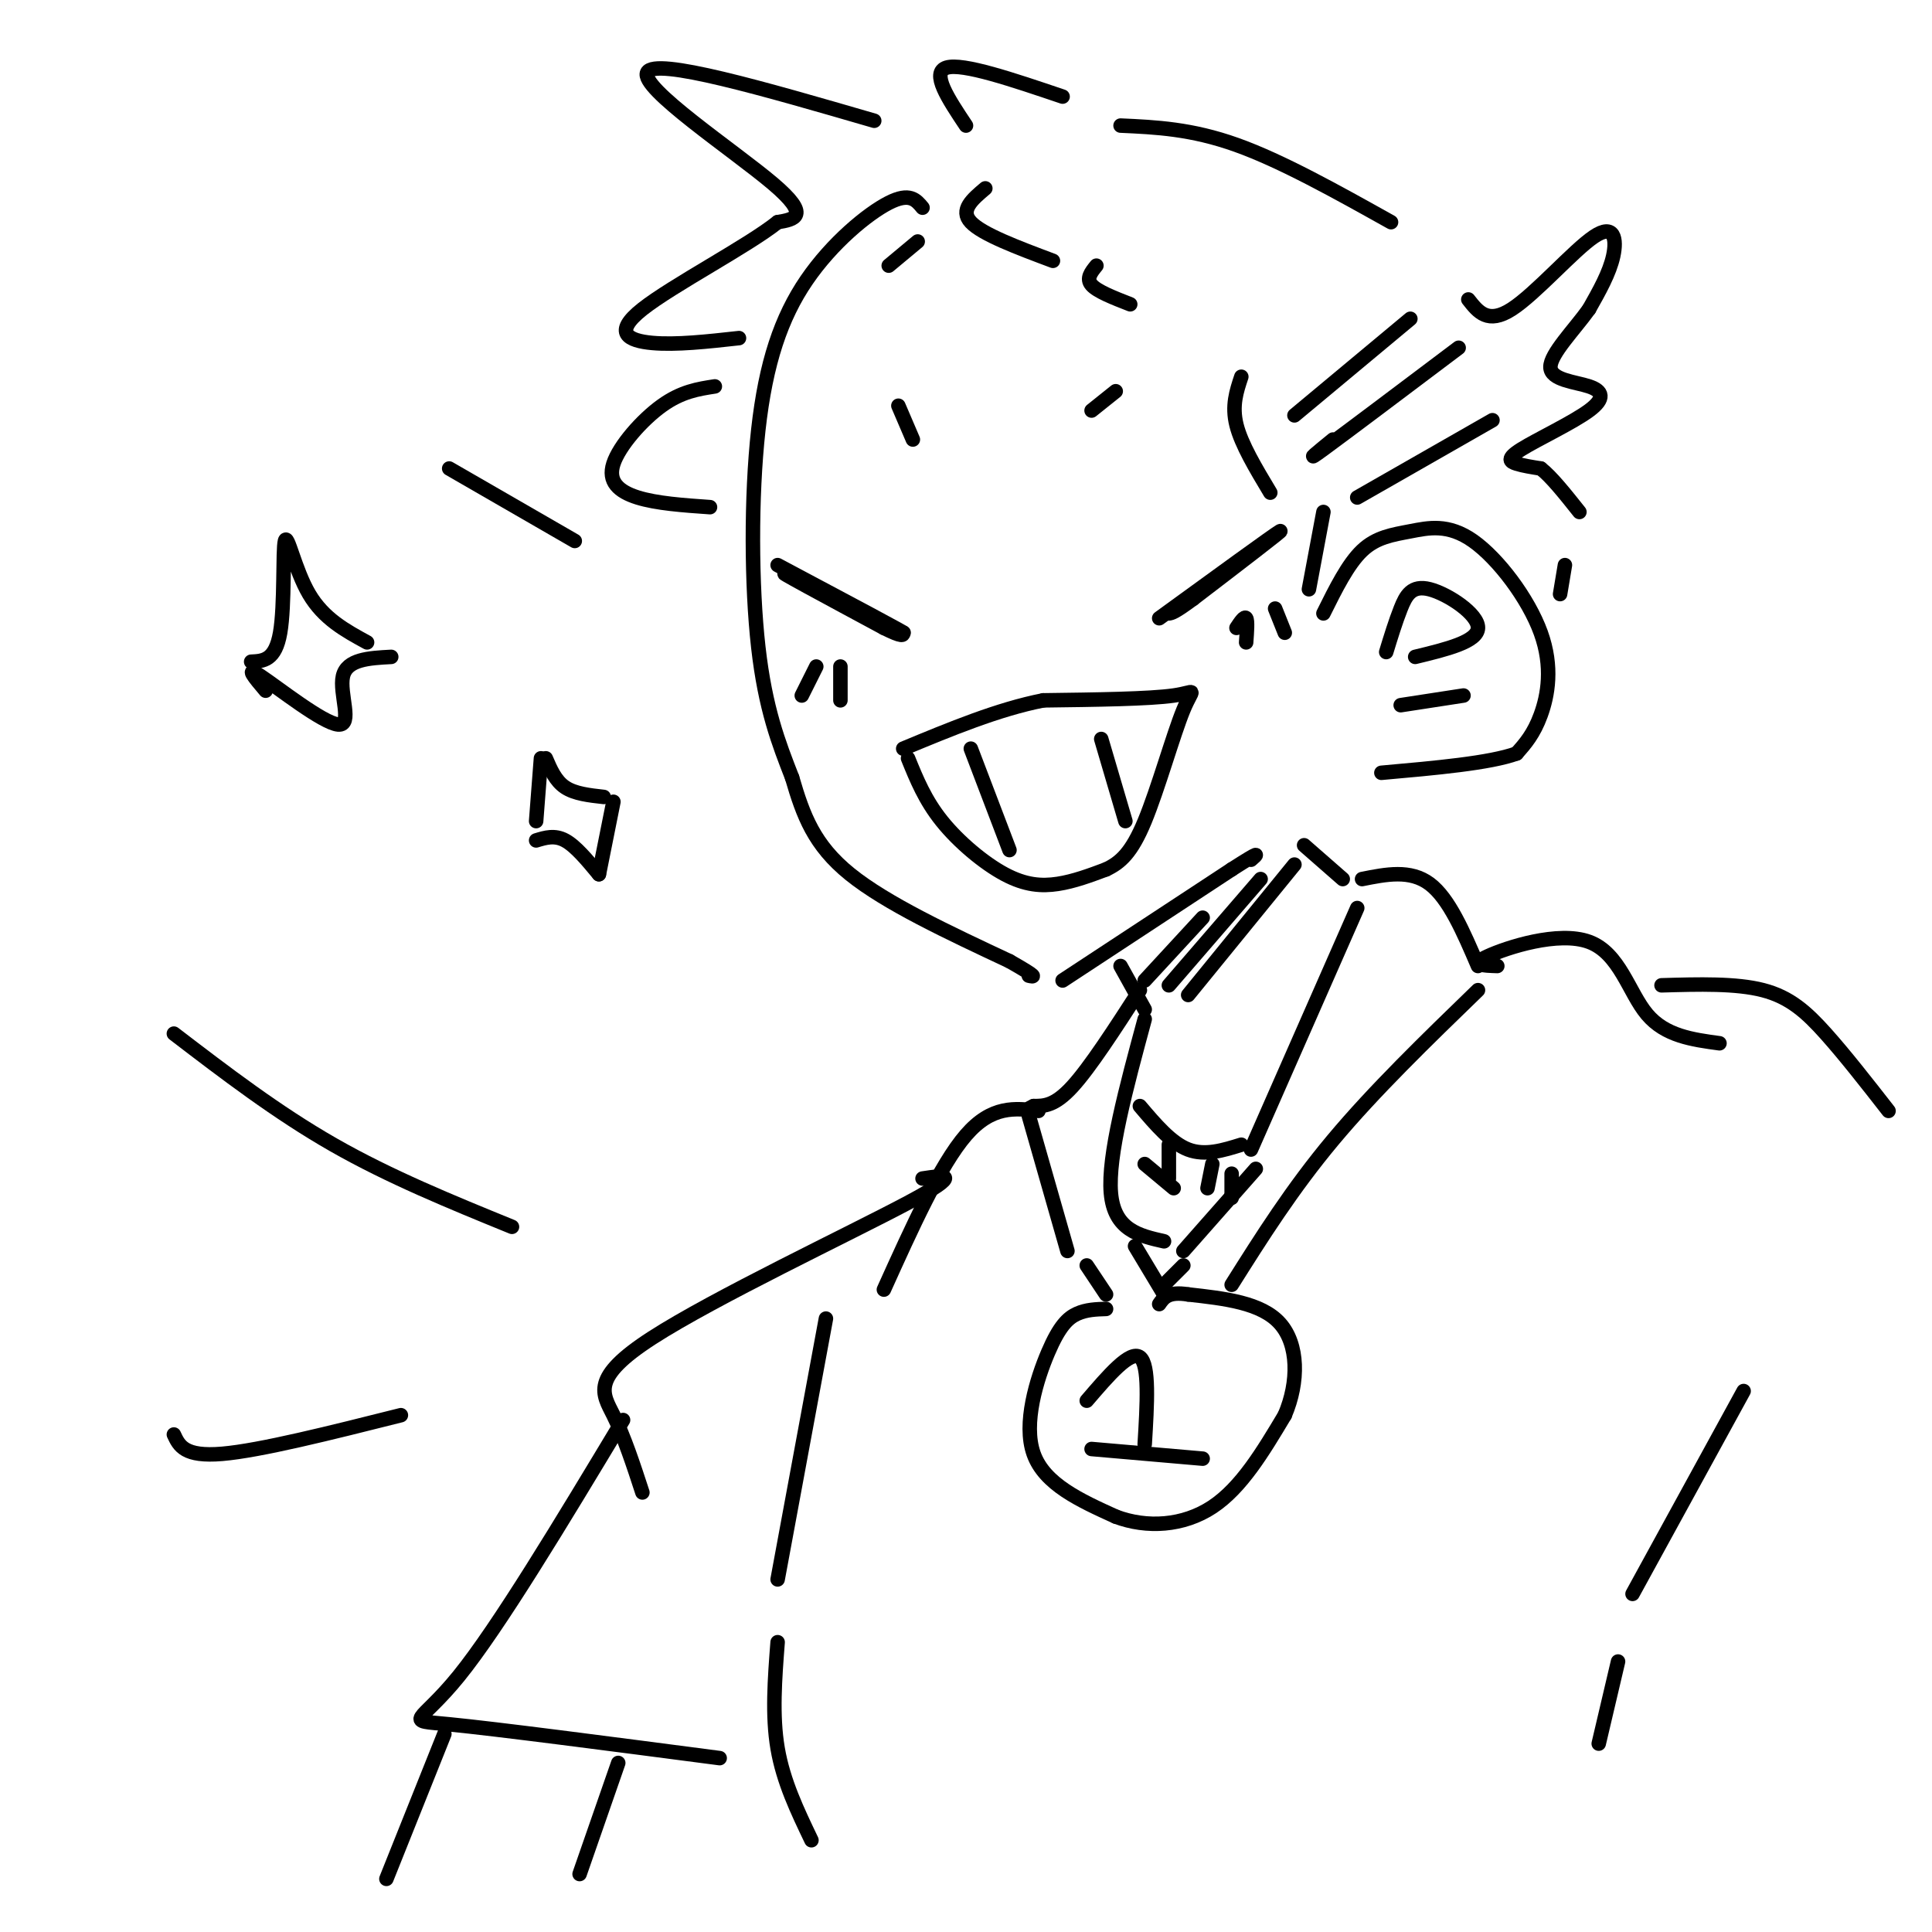 <svg viewBox='0 0 400 400' version='1.1' xmlns='http://www.w3.org/2000/svg' xmlns:xlink='http://www.w3.org/1999/xlink'><g fill='none' stroke='#000000' stroke-width='3' stroke-linecap='round' stroke-linejoin='round'><path d='M191,43c-1.325,-1.611 -2.651,-3.222 -7,-1c-4.349,2.222 -11.722,8.276 -17,16c-5.278,7.724 -8.459,17.118 -10,31c-1.541,13.882 -1.440,32.252 0,45c1.440,12.748 4.220,19.874 7,27'/><path d='M164,161c2.289,7.844 4.511,13.956 12,20c7.489,6.044 20.244,12.022 33,18'/><path d='M209,199c6.167,3.500 5.083,3.250 4,3'/><path d='M220,203c0.000,0.000 35.000,-23.000 35,-23'/><path d='M255,180c6.500,-4.167 5.250,-3.083 4,-2'/><path d='M188,157c1.756,4.327 3.512,8.655 7,13c3.488,4.345 8.708,8.708 13,11c4.292,2.292 7.655,2.512 11,2c3.345,-0.512 6.673,-1.756 10,-3'/><path d='M229,180c2.928,-1.386 5.249,-3.351 8,-10c2.751,-6.649 5.933,-17.982 8,-23c2.067,-5.018 3.019,-3.719 -2,-3c-5.019,0.719 -16.010,0.860 -27,1'/><path d='M216,145c-9.333,1.833 -19.167,5.917 -29,10'/><path d='M201,155c0.000,0.000 8.000,21.000 8,21'/><path d='M228,153c0.000,0.000 5.000,17.000 5,17'/><path d='M161,117c14.089,7.489 28.178,14.978 26,14c-2.178,-0.978 -20.622,-10.422 -24,-12c-3.378,-1.578 8.311,4.711 20,11'/><path d='M183,130c4.000,2.000 4.000,1.500 4,1'/><path d='M186,84c0.000,0.000 3.000,7.000 3,7'/><path d='M226,85c0.000,0.000 5.000,-4.000 5,-4'/><path d='M240,128c11.917,-8.667 23.833,-17.333 25,-18c1.167,-0.667 -8.417,6.667 -18,14'/><path d='M247,124c-3.833,2.833 -4.417,2.917 -5,3'/><path d='M274,127c2.532,-5.102 5.063,-10.204 8,-13c2.937,-2.796 6.279,-3.285 10,-4c3.721,-0.715 7.822,-1.656 13,2c5.178,3.656 11.432,11.907 14,19c2.568,7.093 1.448,13.026 0,17c-1.448,3.974 -3.224,5.987 -5,8'/><path d='M314,156c-5.500,2.000 -16.750,3.000 -28,4'/><path d='M287,135c0.964,-3.149 1.929,-6.298 3,-9c1.071,-2.702 2.250,-4.958 6,-4c3.750,0.958 10.071,5.131 10,8c-0.071,2.869 -6.536,4.435 -13,6'/><path d='M290,146c0.000,0.000 13.000,-2.000 13,-2'/><path d='M181,25c-22.711,-6.600 -45.422,-13.200 -47,-10c-1.578,3.200 17.978,16.200 26,23c8.022,6.800 4.511,7.400 1,8'/><path d='M161,46c-6.083,4.881 -21.792,13.083 -28,18c-6.208,4.917 -2.917,6.548 2,7c4.917,0.452 11.458,-0.274 18,-1'/><path d='M148,80c-3.458,0.530 -6.917,1.060 -11,4c-4.083,2.940 -8.792,8.292 -10,12c-1.208,3.708 1.083,5.774 5,7c3.917,1.226 9.458,1.613 15,2'/><path d='M204,39c-2.667,2.250 -5.333,4.500 -3,7c2.333,2.500 9.667,5.250 17,8'/><path d='M227,55c-1.083,1.333 -2.167,2.667 -1,4c1.167,1.333 4.583,2.667 8,4'/><path d='M257,78c-1.000,3.000 -2.000,6.000 -1,10c1.000,4.000 4.000,9.000 7,14'/><path d='M274,106c0.000,0.000 -3.000,16.000 -3,16'/><path d='M190,50c0.000,0.000 -6.000,5.000 -6,5'/><path d='M200,26c-3.667,-5.500 -7.333,-11.000 -4,-12c3.333,-1.000 13.667,2.500 24,6'/><path d='M232,26c7.333,0.333 14.667,0.667 24,4c9.333,3.333 20.667,9.667 32,16'/><path d='M304,62c2.030,2.595 4.060,5.190 9,2c4.940,-3.190 12.792,-12.167 17,-15c4.208,-2.833 4.774,0.476 4,4c-0.774,3.524 -2.887,7.262 -5,11'/><path d='M329,64c-3.012,4.227 -8.043,9.293 -8,12c0.043,2.707 5.161,3.054 8,4c2.839,0.946 3.400,2.491 0,5c-3.400,2.509 -10.762,5.983 -14,8c-3.238,2.017 -2.354,2.576 -1,3c1.354,0.424 3.177,0.712 5,1'/><path d='M319,97c2.167,1.667 5.083,5.333 8,9'/><path d='M324,117c0.000,0.000 -1.000,6.000 -1,6'/><path d='M268,86c0.000,0.000 24.000,-20.000 24,-20'/><path d='M276,91c-3.167,2.583 -6.333,5.167 -2,2c4.333,-3.167 16.167,-12.083 28,-21'/><path d='M281,103c0.000,0.000 28.000,-16.000 28,-16'/><path d='M169,138c0.000,0.000 -3.000,6.000 -3,6'/><path d='M174,138c0.000,0.000 0.000,7.000 0,7'/><path d='M256,130c0.833,-1.250 1.667,-2.500 2,-2c0.333,0.500 0.167,2.750 0,5'/><path d='M264,126c0.000,0.000 2.000,5.000 2,5'/><path d='M232,200c0.000,0.000 5.000,9.000 5,9'/><path d='M270,175c0.000,0.000 8.000,7.000 8,7'/><path d='M268,179c0.000,0.000 -22.000,27.000 -22,27'/><path d='M261,182c0.000,0.000 -19.000,22.000 -19,22'/><path d='M249,190c0.000,0.000 -12.000,13.000 -12,13'/><path d='M281,188c0.000,0.000 -22.000,50.000 -22,50'/><path d='M237,211c-3.833,14.167 -7.667,28.333 -7,36c0.667,7.667 5.833,8.833 11,10'/><path d='M245,259c0.000,0.000 15.000,-17.000 15,-17'/><path d='M236,205c-5.167,8.000 -10.333,16.000 -14,20c-3.667,4.000 -5.833,4.000 -8,4'/><path d='M214,229c-1.333,0.667 -0.667,0.333 0,0'/><path d='M213,231c0.000,0.000 8.000,28.000 8,28'/><path d='M282,182c5.000,-1.000 10.000,-2.000 14,1c4.000,3.000 7.000,10.000 10,17'/><path d='M306,205c-10.750,10.417 -21.500,20.833 -30,31c-8.500,10.167 -14.750,20.083 -21,30'/><path d='M225,262c0.000,0.000 4.000,6.000 4,6'/><path d='M245,262c0.000,0.000 -4.000,4.000 -4,4'/><path d='M235,258c0.000,0.000 6.000,10.000 6,10'/><path d='M229,271c-2.048,0.065 -4.095,0.131 -6,1c-1.905,0.869 -3.667,2.542 -6,8c-2.333,5.458 -5.238,14.702 -3,21c2.238,6.298 9.619,9.649 17,13'/><path d='M231,314c6.422,2.422 13.978,1.978 20,-2c6.022,-3.978 10.511,-11.489 15,-19'/><path d='M266,293c2.956,-6.911 2.844,-14.689 -1,-19c-3.844,-4.311 -11.422,-5.156 -19,-6'/><path d='M246,268c-4.167,-0.667 -5.083,0.667 -6,2'/><path d='M225,290c4.500,-5.250 9.000,-10.500 11,-9c2.000,1.500 1.500,9.750 1,18'/><path d='M226,300c0.000,0.000 23.000,2.000 23,2'/><path d='M236,229c3.250,3.833 6.500,7.667 10,9c3.500,1.333 7.250,0.167 11,-1'/><path d='M237,241c0.000,0.000 6.000,5.000 6,5'/><path d='M242,237c0.000,0.000 0.000,7.000 0,7'/><path d='M251,241c0.000,0.000 -1.000,5.000 -1,5'/><path d='M255,243c0.000,0.000 0.000,5.000 0,5'/><path d='M215,230c-4.833,-0.583 -9.667,-1.167 -15,5c-5.333,6.167 -11.167,19.083 -17,32'/><path d='M191,244c4.452,-0.673 8.905,-1.345 -3,5c-11.905,6.345 -40.167,19.708 -53,28c-12.833,8.292 -10.238,11.512 -8,16c2.238,4.488 4.119,10.244 6,16'/><path d='M129,294c-12.889,21.422 -25.778,42.844 -34,53c-8.222,10.156 -11.778,9.044 -2,10c9.778,0.956 32.889,3.978 56,7'/><path d='M52,137c2.500,-0.119 5.000,-0.238 6,-6c1.000,-5.762 0.500,-17.167 1,-19c0.500,-1.833 2.000,5.905 5,11c3.000,5.095 7.500,7.548 12,10'/><path d='M55,143c-2.262,-2.673 -4.524,-5.345 -1,-3c3.524,2.345 12.833,9.708 16,10c3.167,0.292 0.190,-6.488 1,-10c0.810,-3.512 5.405,-3.756 10,-4'/><path d='M111,170c0.000,0.000 1.000,-13.000 1,-13'/><path d='M113,157c1.000,2.333 2.000,4.667 4,6c2.000,1.333 5.000,1.667 8,2'/><path d='M111,174c1.917,-0.583 3.833,-1.167 6,0c2.167,1.167 4.583,4.083 7,7'/><path d='M124,181c0.000,0.000 3.000,-15.000 3,-15'/><path d='M92,359c0.000,0.000 -12.000,30.000 -12,30'/><path d='M128,365c0.000,0.000 -8.000,23.000 -8,23'/><path d='M171,273c0.000,0.000 -10.000,54.000 -10,54'/><path d='M161,340c-0.583,7.583 -1.167,15.167 0,22c1.167,6.833 4.083,12.917 7,19'/><path d='M310,200c-2.952,-0.095 -5.905,-0.190 -2,-2c3.905,-1.810 14.667,-5.333 21,-3c6.333,2.333 8.238,10.524 12,15c3.762,4.476 9.381,5.238 15,6'/><path d='M344,204c7.711,-0.222 15.422,-0.444 21,1c5.578,1.444 9.022,4.556 13,9c3.978,4.444 8.489,10.222 13,16'/><path d='M361,288c0.000,0.000 -23.000,42.000 -23,42'/><path d='M335,344c0.000,0.000 -4.000,17.000 -4,17'/><path d='M106,254c-12.667,-5.167 -25.333,-10.333 -37,-17c-11.667,-6.667 -22.333,-14.833 -33,-23'/><path d='M83,293c-14.583,3.667 -29.167,7.333 -37,8c-7.833,0.667 -8.917,-1.667 -10,-4'/><path d='M119,112c0.000,0.000 -26.000,-15.000 -26,-15'/></g>
</svg>